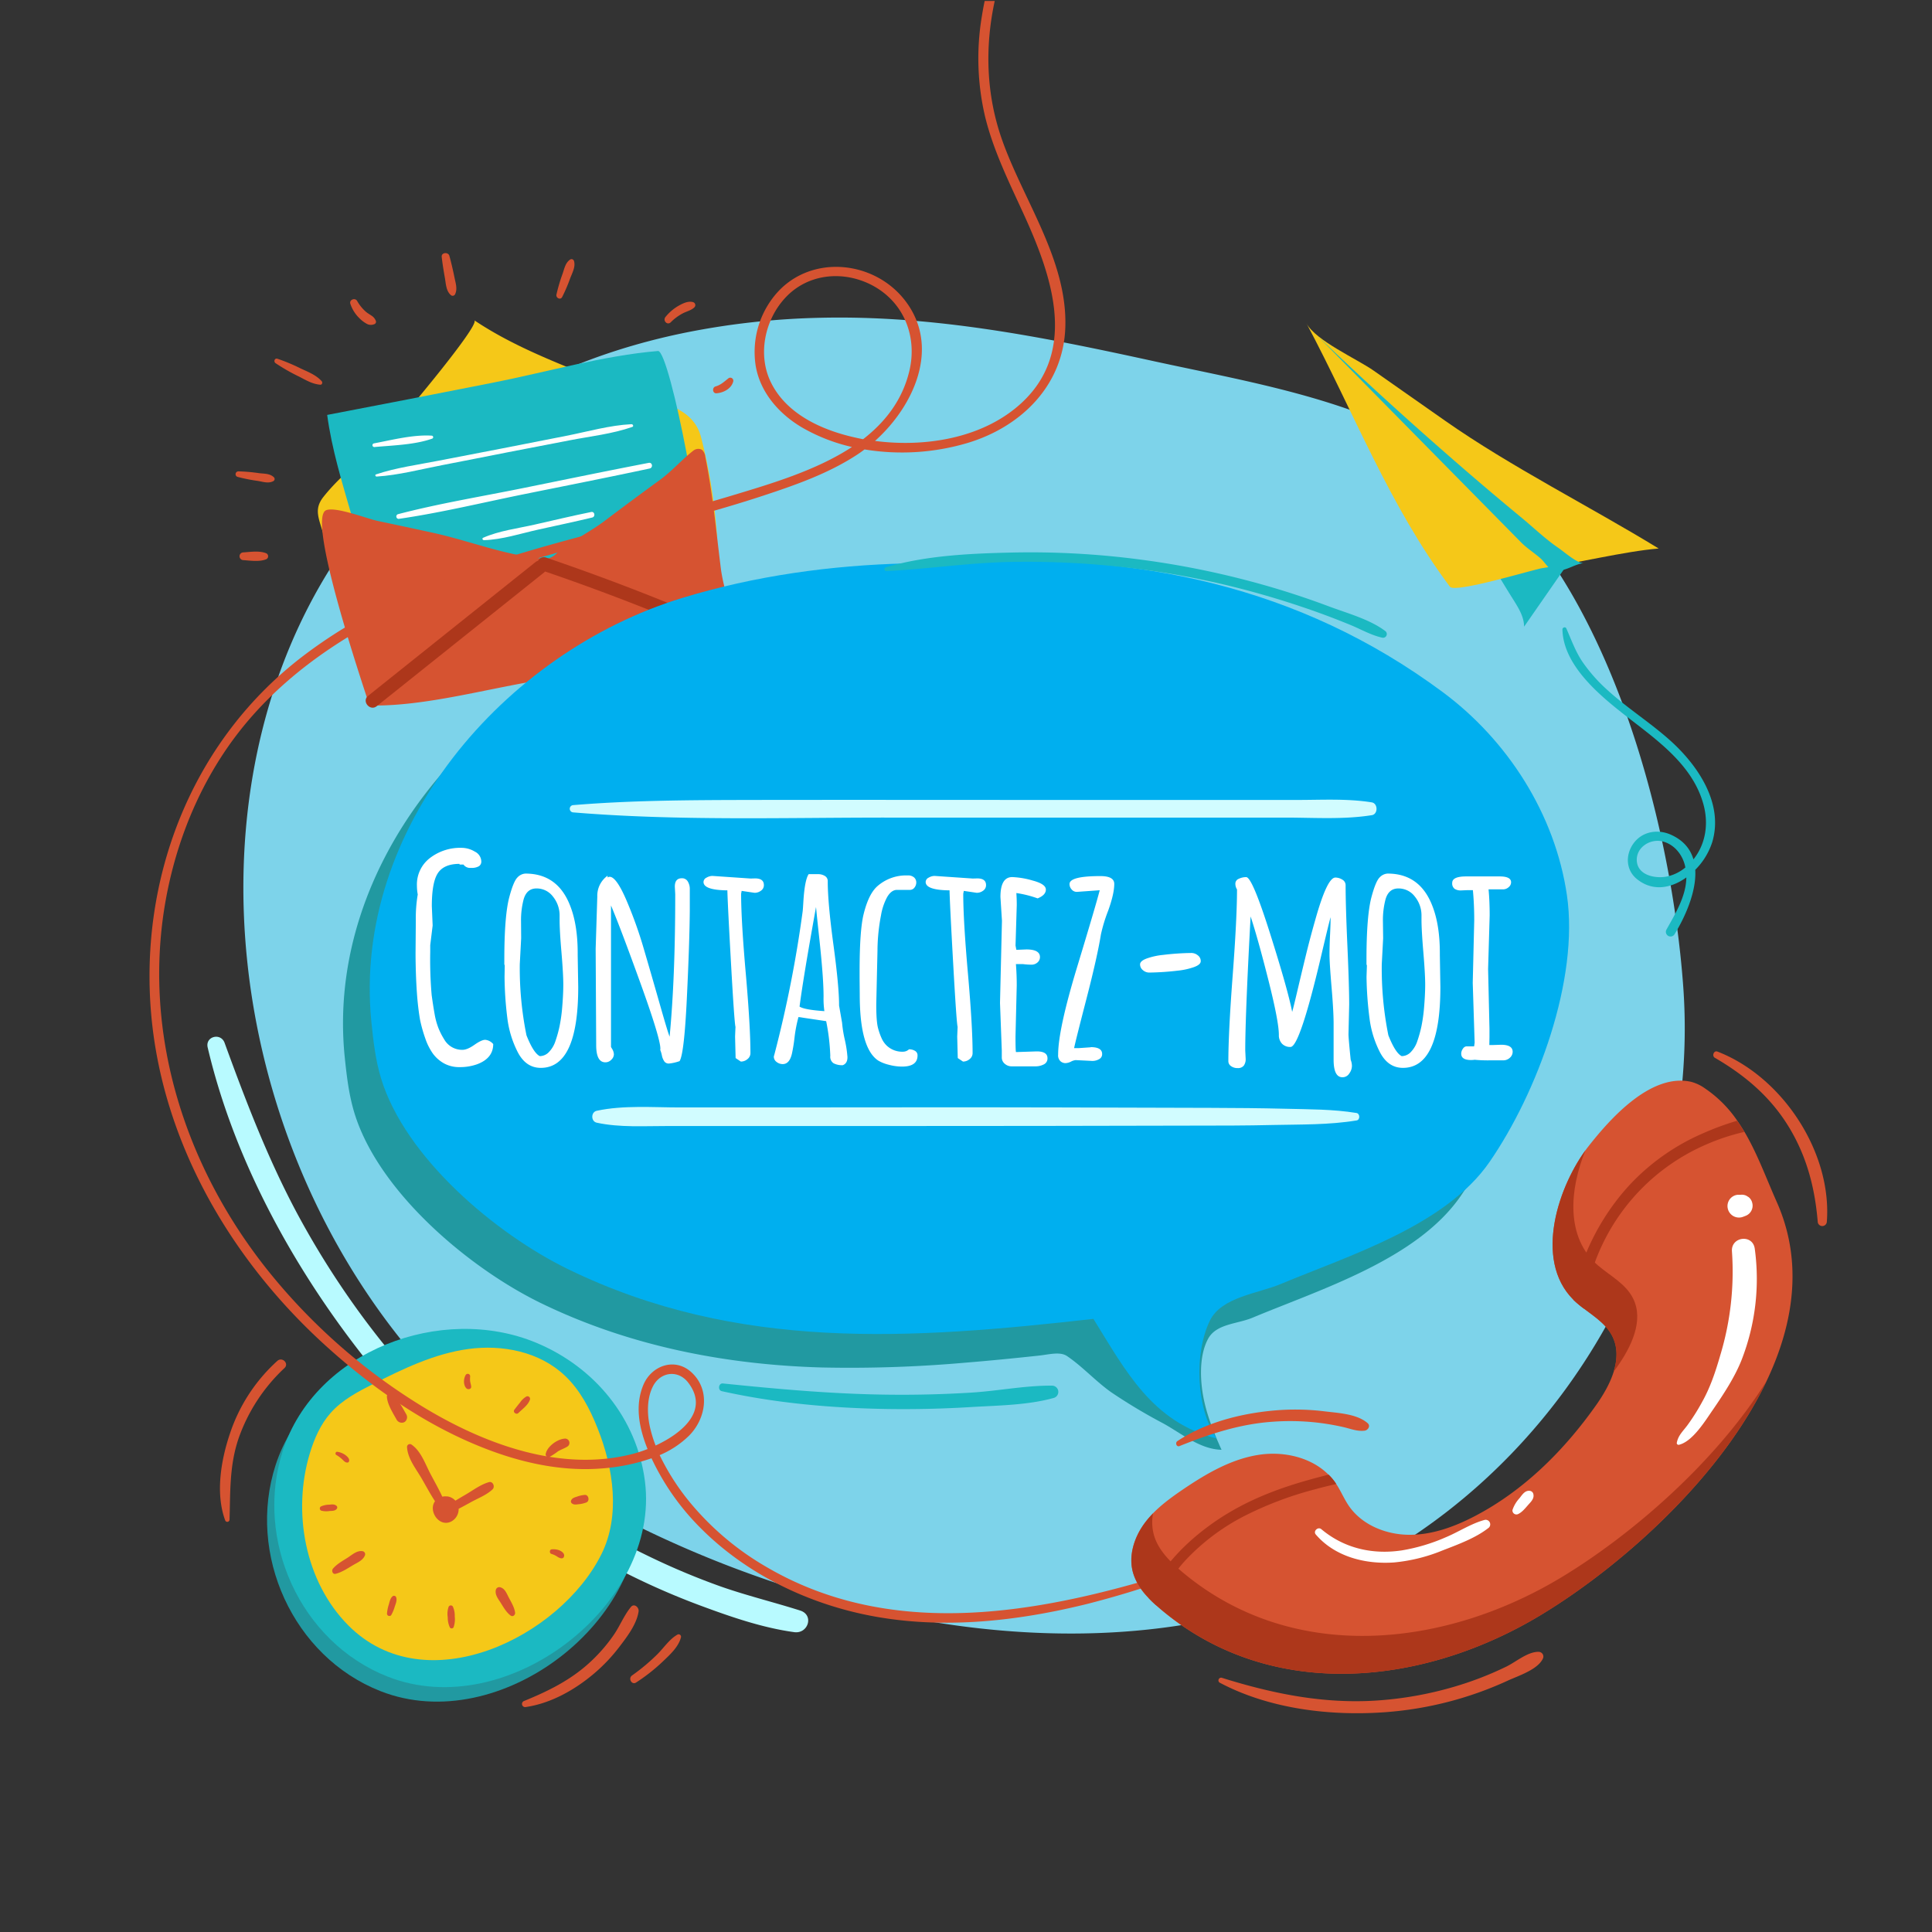 <svg xmlns="http://www.w3.org/2000/svg" id="OBJECTS" viewBox="0 0 800 800"><rect x="0" y="0" width="800" height="800" fill="#333333" stroke="none"/><defs><style>.cls-1{fill:#b8faff;}.cls-2{fill:#7dd3ea;}.cls-3{fill:#f5c818;}.cls-4{fill:#1bb9c2;}.cls-5{fill:#d65331;}.cls-6{fill:#ad371b;}.cls-7{fill:#fff;}.cls-8{fill:#2199a1;}.cls-9{fill:#00afef;}.cls-10{fill:#fbffea;}.cls-11{fill:#d1fcff;}</style></defs><path class="cls-1" d="M331.33,666.89c-11-3.49-22.14-6.18-33-10A296.28,296.28,0,0,1,267.78,644a311.37,311.37,0,0,1-57.34-36c-35.9-28.49-65.19-64.54-87-104.8C111.09,480.27,101.9,456.25,93,431.82c-1.59-4.35-8.09-2.68-7,1.93,10.67,45.44,34.34,89.1,62.8,125.79,28.65,36.94,64.93,68,106.36,89.77a302.74,302.74,0,0,0,35.77,15.86c12.22,4.52,25,8.89,37.94,10.67C334.62,676.63,337.2,668.75,331.33,666.89Z"></path><path class="cls-2" d="M697,408.63c6.86,94.88-43.76,190-127.59,237.06C471,700.94,340.82,674.52,246.56,622.85c-194.08-106.38-207-436.1,38.05-485.27a317.38,317.38,0,0,1,55.24-6c47-1.07,91.74,7.9,137.32,17.85,43.82,9.57,90.1,16.73,127.55,43.28C664.89,235.37,691.93,338.83,697,408.63Z"></path><path class="cls-3" d="M161.46,178.57c-8.53,9.3-19.87,17.44-27.58,27.24-4,5.11-1.85,8.77,0,15.33a203.05,203.05,0,0,0,6.69,20c1.8,4.57,4.55,9.71,9.42,10.37a14.5,14.5,0,0,0,4.1-.22L241.45,238c10.83-1.64,21.68-3.28,32.4-5.57,4.88-1,10.74-1.7,15.23-3.95,2.94-1.47,4.42-3.83,7.94-4.18a224,224,0,0,0-6.74-43.3c-2.6-9.89-11.27-12.87-20.61-15.78-12.77-5.69-26.19-9.55-39.06-15-11.9-5-23.45-10.39-34.21-17.59C199.08,134.43,165.21,174.48,161.46,178.57Z"></path><path class="cls-4" d="M288.34,230.83q-19,5.49-38.48,9.19c-9.71,1.85-19.49,3.36-29.27,4.87l-66.67,10.3c-1.42-28.48-14.66-55.11-18.44-83.38q34.32-6.56,68.58-13.34c22.38-4.4,45.71-11.23,68.4-13.13C277.38,144.94,293.63,229.31,288.34,230.83Z"></path><path class="cls-5" d="M290.12,186a2.44,2.44,0,0,1,.67.37,4.51,4.51,0,0,1,1.25,2.73c3.06,15.2,4.49,30.59,6.41,46,1.32,10.63,6,20.58,6.57,31.45-11.79,4.14-25.3,5.59-37.65,7.82-13.93,2.52-27.91,4.81-41.91,7C202.39,284.9,176,292.64,153,292.12c-3.27-10.07-25.94-77.33-18-80.83,3.8-1.68,17.14,3.53,21.39,4.42q11.4,2.4,22.77,4.88c15.19,3.32,29.47,9.21,45.19,10.68a8.38,8.38,0,0,0,3.08-.12,9,9,0,0,0,3.05-2c6.25-5.28,13.68-8.75,20.07-13.59q11.25-8.52,22.72-16.85c5-3.65,9.14-8.47,13.88-12.15A3.35,3.35,0,0,1,290.12,186Z"></path><path class="cls-6" d="M305.74,262.08q-39.08-17.41-79.6-31.19a2.7,2.7,0,0,0-3.34,1.32,2.84,2.84,0,0,0-1.08.55l-69.27,55.35c-2.81,2.24.74,6.54,3.55,4.3l69.28-55.35a2.78,2.78,0,0,0,.42-.42q39.69,13.58,78,30.65C307,268.75,309,263.54,305.74,262.08Z"></path><path class="cls-7" d="M178.81,180.4c-7.69-.5-16.4,1.77-23.94,3.19a.76.76,0,0,0,.24,1.51c7.66-.7,16.64-.91,23.9-3.49A.64.64,0,0,0,178.81,180.4Z"></path><path class="cls-7" d="M261.48,175.65c-9,.43-18.18,3.08-27,4.82l-27,5.3-25.88,5c-8.61,1.69-17.57,2.87-25.91,5.67-.54.18-.21.92.28.89,9.07-.57,18.14-3,27.05-4.71s18-3.54,26.95-5.29l25.88-5c8.58-1.67,17.7-2.65,26-5.56C262.5,176.53,262.09,175.62,261.48,175.65Z"></path><path class="cls-7" d="M268.64,191.66c-17.35,3.33-34.65,6.92-52,10.44s-34.85,6.37-51.9,10.83a1,1,0,0,0,.31,1.93c17.44-2.52,34.74-6.75,52-10.24S251.74,197.69,269,194C270.51,193.68,270.15,191.37,268.64,191.66Z"></path><path class="cls-7" d="M244.83,212c-7.84,1.59-15.63,3.45-23.42,5.22-7,1.59-14.72,2.54-21.33,5.45-.6.26-.25,1,.32,1,7.47-.21,15.18-2.75,22.45-4.37,7.46-1.65,14.94-3.22,22.35-5C246.63,214,246.31,211.73,244.83,212Z"></path><path class="cls-8" d="M604.86,495.22c-18.14,26.29-58,38.62-86.18,50.4-6.44,2.68-15,2.48-18.41,8.71s-3.37,15-2.38,21.8c1.23,8.42,4.42,16.43,7.92,24.19-8.94-.21-16.32-6.61-24.15-10.93a229.5,229.5,0,0,1-21.48-12.85c-6.48-4.57-11.79-10.56-18.31-15-2.93-2-7.55-.65-11.7-.21-10.07,1.08-20.16,2.09-30.26,2.91a544.88,544.88,0,0,1-59.66,2c-40.2-1.14-80-9-116.33-26.68-29.87-14.56-67.29-46.14-77.21-78.84-2.29-7.56-3.19-15.47-4-23.35-7.91-79.77,54.92-152.7,128.43-175.15,29.94-9.15,61.61-13.54,92.88-14.29,7.77-.19,15.36-.54,22.84-.88,72.47-3.24,139.11,10,198.5,54,27,20,46.58,50.63,51.46,84C641.94,419.79,624.6,466.61,604.86,495.22Z"></path><path class="cls-9" d="M616.78,481.15c-18.18,26.34-58.08,38.7-86.35,50.49-9.48,4-24.65,5.38-29.43,15.19-6.58,13.49-5.77,36.12,2.76,48.83-26.69-6.81-37.64-28-51-49.54-75,8.44-147.22,13.69-217.64-20.63-29.92-14.59-67.41-46.22-77.35-79-2.3-7.58-3.2-15.51-4-23.4-7.92-79.92,55-153,128.68-175.48,30-9.17,61.73-13.57,93.05-14.32,7.78-.19,15.39-.55,22.88-.88,72.61-3.25,139.38,10,198.88,54.07,27.05,20,46.68,50.72,51.57,84.2C653.93,405.58,636.56,452.48,616.78,481.15Z"></path><path class="cls-7" d="M179.15,383.23l-1,8.13v2.78a169.37,169.37,0,0,0,.59,17.9q.6,4.38,1.22,7.84a30.36,30.36,0,0,0,1.62,5.91,29.73,29.73,0,0,0,2.36,4.6,8.51,8.51,0,0,0,7.56,4.32q2,0,4.94-2.07t4.49-2.08a5,5,0,0,1,3.3,1.76q0,5.87-6.65,8.36a21.05,21.05,0,0,1-7.16,1.19,13.06,13.06,0,0,1-6.59-1.56,14.49,14.49,0,0,1-4.55-4,24.4,24.4,0,0,1-3.18-6.33,59.69,59.69,0,0,1-2.16-7.67c-.45-2.58-.83-5.53-1.13-8.87q-.69-8.4-.74-18.41l.11-13.92a58.19,58.19,0,0,1,.8-10.73,20.14,20.14,0,0,1-.34-3.64A13.78,13.78,0,0,1,178,355.31a20.56,20.56,0,0,1,13.18-4.24,10.71,10.71,0,0,1,5.45,1.57,4.66,4.66,0,0,1,2.67,4.12,2.24,2.24,0,0,1-1,1.93,5.94,5.94,0,0,1-3.27.68,3.35,3.35,0,0,1-3.15-1.42V358h-1.59v-.29q-6.76,0-9.21,4.21c-1.51,2.57-2.27,7-2.27,13.29Z"></path><path class="cls-7" d="M208.92,404.43,209,400c0-.37-.06-.56-.17-.56v-2.11q0-18.29,2.1-26,1.75-6.53,3.41-8.07a4.82,4.82,0,0,1,3.24-1.53q13.51,0,18.63,13.64,3,7.83,3,19.31v.86l.22,13.18q0,33.46-15.51,33.46-6.42,0-9.83-7.1a42,42,0,0,1-4-13.41A146.33,146.33,0,0,1,208.92,404.43Zm6.88-15.91-.57,10.74A139.85,139.85,0,0,0,218,428.69q2.89,7.32,5.51,8.63a5.23,5.23,0,0,0,3.8-1.7,11.78,11.78,0,0,0,2.7-4.57,51,51,0,0,0,1.68-6.06,65.7,65.7,0,0,0,1-6.7q.56-6.19.56-10.57t-.76-13.41q-.78-9-.77-13.46V378.8a12.39,12.39,0,0,0-2.78-7.58,8.39,8.39,0,0,0-6.82-3.33c-2.65,0-4.42,1.5-5.29,4.49a34,34,0,0,0-1.08,9.26Z"></path><path class="cls-7" d="M246.65,392.89l.68-21.7a10.15,10.15,0,0,1,4.26-8.58v.74a1.63,1.63,0,0,1,.85-.29q2.73,0,6.82,9.41a175.51,175.51,0,0,1,7.39,20.65q3.3,11.25,6.56,22.7t4.06,13.44q2.34-24.37,2.33-59l-.17-3.12q0-3.47,2.9-3.47A2.7,2.7,0,0,1,284.8,365a6,6,0,0,1,.83,3.18V377q-.12,13.69-1.23,36.57t-3,25.82a18.7,18.7,0,0,1-4.4,1,2.26,2.26,0,0,1-1.88-.83,6.64,6.64,0,0,1-1.05-2.53,12,12,0,0,0-.68-2.27l.06-.51q0-4.32-8.36-27.44T253,374.94v58.58c.08.15.23.42.46.79a4.68,4.68,0,0,1,.74,2.33,3.16,3.16,0,0,1-1.06,2.16,3.33,3.33,0,0,1-2.47,1.08c-2.54,0-3.8-2.37-3.8-7.1Z"></path><path class="cls-7" d="M304.6,438.12l-.22-8.92s.05-1.36.17-4q-.46-1.47-1.85-26.25t-1.51-30.28h-.45q-9.44-.18-9.43-3.47a2.06,2.06,0,0,1,1.25-1.79,5,5,0,0,1,2.44-.71l15.8,1.08,1.87-.05c2.42,0,3.64.92,3.64,2.78a2.73,2.73,0,0,1-1.2,2.3,4.35,4.35,0,0,1-2.67.88l-5.34-.79-.22,1.19q0,11,1.93,33t1.93,33.07a3.1,3.1,0,0,1-1.25,2.41,4.14,4.14,0,0,1-2.73,1Z"></path><path class="cls-7" d="M347.44,416.36l1.25,7.16a49.8,49.8,0,0,0,1.11,6.93,47.65,47.65,0,0,1,1.11,7.22v.11c0,1.7-.64,2.8-1.93,3.29a7.61,7.61,0,0,1-3.81-.79,3.24,3.24,0,0,1-1.36-3.07,87.48,87.48,0,0,0-1.71-14.37l-11.47-1.71A58.08,58.08,0,0,0,329,429.6a65.62,65.62,0,0,1-1.08,6.7q-1,4.32-3.81,4.32a4.1,4.1,0,0,1-2.53-.88,2.73,2.73,0,0,1-1.16-2.25l.28-1a495.57,495.57,0,0,0,11.65-59c.08-.54.19-2.09.34-4.66.38-5.69,1.1-9.3,2.16-10.86h3.92a5.18,5.18,0,0,1,2.78.74,2.43,2.43,0,0,1,1.2,2.22q0,8.87,2.36,26.3T347.44,416.36Zm-6.08,2.33a35.8,35.8,0,0,1-.34-5.94q0-4.23-.48-10.51t-1.39-14.6q-.91-8.33-1.25-12.08-5.28,29.26-6.82,41.25Q333.08,418.13,341.36,418.69Z"></path><path class="cls-7" d="M356,411.87l-.06-6.82v-2.78q0-17.16,1.7-23.87,2.06-8.29,5.69-11.47a18,18,0,0,1,12.5-4.43,3.75,3.75,0,0,1,2.7.85,2.77,2.77,0,0,1,.88,2,3.44,3.44,0,0,1-.71,2.13,2.35,2.35,0,0,1-1.79,1h-5.46q-2.39,0-4.15,3.07a24.28,24.28,0,0,0-2.5,7.5A78.83,78.83,0,0,0,363.35,393v.56L362.84,416q0,7.1.77,9.83a26.25,26.25,0,0,0,1.59,4.4,9.54,9.54,0,0,0,2,2.76,9.33,9.33,0,0,0,6.7,2.5,3.61,3.61,0,0,0,2.5-1,4.78,4.78,0,0,1,2.45.63,2.08,2.08,0,0,1,1.08,1.93q0,4.6-6.42,4.6a21.32,21.32,0,0,1-5.49-.76,16.07,16.07,0,0,1-4.29-1.68Q356,434.21,356,411.87Z"></path><path class="cls-7" d="M396.59,438.12l-.23-8.92s.06-1.36.17-4q-.45-1.47-1.84-26.25t-1.51-30.28h-.45q-9.44-.18-9.43-3.47a2.06,2.06,0,0,1,1.25-1.79,4.93,4.93,0,0,1,2.44-.71l15.79,1.08,1.88-.05c2.42,0,3.64.92,3.64,2.78a2.73,2.73,0,0,1-1.2,2.3,4.35,4.35,0,0,1-2.67.88l-5.34-.79-.23,1.19q0,11,1.94,33t1.93,33.07a3.1,3.1,0,0,1-1.25,2.41,4.18,4.18,0,0,1-2.73,1Z"></path><path class="cls-7" d="M414.89,381.25l-.63-9.83q0-8.25,4.89-8.24a34.9,34.9,0,0,1,8.52,1.45q5.4,1.44,5.4,3.72T429.66,372a45.21,45.21,0,0,0-8.81-2.21c.12,1.67.17,3.33.17,5l-.51,16.7c0,.08.12.68.34,1.82l4.15-.17q5.63,0,5.63,3.18a2.9,2.9,0,0,1-1,2.19,3.69,3.69,0,0,1-2.58.94,27.68,27.68,0,0,1-3.38-.23h-3q.35,4.43.34,8.81l-.51,21.08q0,6.53.23,6.53l8.58-.28c2.95,0,4.43.94,4.43,2.84a2.67,2.67,0,0,1-1.53,2.55,7.46,7.46,0,0,1-3.47.8h-9.83a4.21,4.21,0,0,1-2.78-1,3.36,3.36,0,0,1-1.31-2.53v-3.07l-.74-19.66Z"></path><path class="cls-7" d="M452.33,439.31l-6.88-.34a5.16,5.16,0,0,0-2,.63,5.56,5.56,0,0,1-2.3.62,3.11,3.11,0,0,1-2-.76,3.27,3.27,0,0,1-1-2.7q0-10.41,7.84-36.25t9.38-31.88l-9.49.68a2.76,2.76,0,0,1-2.13-1,3.28,3.28,0,0,1-.88-2.25q0-3.29,12.78-3.29,5.74,0,5.74,3.24,0,4.1-2.53,11.11a65.13,65.13,0,0,0-3,9.85q-1.49,9.27-6.08,27T444.77,434h2l4.89-.34v-.06q4.71,0,4.71,2.84a2.28,2.28,0,0,1-1.25,2.13A5.45,5.45,0,0,1,452.33,439.31Z"></path><path class="cls-7" d="M496,395.59a2.91,2.91,0,0,1,1.2,2.39c0,1-.93,1.79-2.79,2.47a29.06,29.06,0,0,1-6.76,1.48,113,113,0,0,1-11.76.79,4,4,0,0,1-2.64-1,3,3,0,0,1-1.17-2.39c0-.95.92-1.76,2.76-2.44a28.35,28.35,0,0,1,6.73-1.48,107.2,107.2,0,0,1,11.76-.8A4.22,4.22,0,0,1,496,395.59Z"></path><path class="cls-7" d="M552.22,438.8l0-14.88q0-5.18-.85-15.18t-.85-13.46c0-2.31.07-5.07.23-8.27s.22-5.59.22-7.19q-.51,1.55-3.92,16.08-8.86,37.62-12.67,37.62a4.63,4.63,0,0,1-3.55-1.37,5.11,5.11,0,0,1-1.28-3.63q0-5.52-4.34-22.7t-7.36-26.34q-2.22,41-2.22,55.46l.17,3.46a4.5,4.5,0,0,1-.79,2.87,3,3,0,0,1-2.5,1,4.47,4.47,0,0,1-2.79-.83,2.41,2.41,0,0,1-1.08-2q0-11.87,1.79-35.56t1.79-35.57a4.48,4.48,0,0,1-.68-2.42,2.15,2.15,0,0,1,1.42-2,6.94,6.94,0,0,1,3.07-.69q2.5,0,9.89,23.38T535.06,419q.51-1.7,2.13-8.61T540.63,396q1.82-7.5,4-15.12,4.89-17.49,8.3-17.5a5.39,5.39,0,0,1,2.9.86,2.63,2.63,0,0,1,1.36,2.33q0,8.4.74,25.11t.74,24.26l-.29,12.27v.06q0,1.31.68,8.3l.23,2.27a6.9,6.9,0,0,1,.51,2.64,5.37,5.37,0,0,1-1.08,3,3.29,3.29,0,0,1-2.84,1.59Q552.22,446.07,552.22,438.8Z"></path><path class="cls-7" d="M565.85,404.43,566,400c0-.37-.06-.56-.17-.56v-2.11q0-18.29,2.1-26,1.76-6.53,3.41-8.07a4.82,4.82,0,0,1,3.24-1.53q13.51,0,18.63,13.64,3,7.83,3,19.31v.86l.22,13.18q0,33.46-15.51,33.46-6.42,0-9.83-7.1a42,42,0,0,1-4-13.41A146.33,146.33,0,0,1,565.85,404.43Zm6.88-15.91-.57,10.74a139.85,139.85,0,0,0,2.73,29.43q2.9,7.32,5.51,8.63a5.23,5.23,0,0,0,3.8-1.7,11.78,11.78,0,0,0,2.7-4.57,51,51,0,0,0,1.68-6.06,65.7,65.7,0,0,0,1-6.7q.56-6.19.56-10.57t-.76-13.41q-.76-9-.77-13.46V378.8a12.32,12.32,0,0,0-2.78-7.58,8.39,8.39,0,0,0-6.82-3.33c-2.65,0-4.42,1.5-5.29,4.49a34,34,0,0,0-1.08,9.26Z"></path><path class="cls-7" d="M616.19,401.3l.57,24.72v3.46l-.06,3.24h1.54l3.35-.11c3.18,0,4.77,1,4.77,2.9A3.29,3.29,0,0,1,625.2,438a3.89,3.89,0,0,1-2.7,1.06h-5.11a59.72,59.72,0,0,1-6.77-.23,11,11,0,0,1-1.42.11q-4.14,0-4.14-2.61a3.47,3.47,0,0,1,.68-2.05,2.05,2.05,0,0,1,1.36-1h3.3l.22-1.53L609.83,407l.62-25.91q0-6.64-.56-12.5h-2.22l-2.67.12a4.66,4.66,0,0,1-2.67-.66,2.78,2.78,0,0,1-1-2.47c0-1.78,1.92-2.67,5.74-2.67H621q4.71,0,4.71,2.44a2.64,2.64,0,0,1-1,2,3.39,3.39,0,0,1-2.33.91h-6q.46,4.77.46,10.8Z"></path><path class="cls-10" d="M186.16,587.51l-.85-1.67"></path><path class="cls-8" d="M264.06,619.4c6.5,51-57,100.31-106.47,80.88-36.35-14.27-55.38-56.8-43.47-93.62,13.4-41.38,65.74-61,105-44.62C243.1,572.05,260.72,593.18,264.06,619.4Z"></path><path class="cls-4" d="M267.06,613.4c6.5,51-57,100.31-106.47,80.88-36.35-14.27-55.38-56.8-43.47-93.62,13.4-41.38,65.74-61,105-44.62C246.1,566.05,263.72,587.18,267.06,613.4Z"></path><path class="cls-3" d="M249.06,643.51C232,677.93,176.31,705.36,144.19,673c-18-18.14-23.17-47.05-15.92-71.13,1.85-6.15,4.48-12.15,8.69-16.86,4.75-5.34,11.2-8.72,17.54-11.93,12.54-6.36,25.45-12.58,39.44-14.49s29.44,1.05,40,11.07c6.21,5.88,10.32,13.71,13.48,21.69C254.12,608.12,256.89,627.73,249.06,643.51Z"></path><path class="cls-5" d="M162,577.26a1.15,1.15,0,0,0-1.8.91c.1,3.23,2.47,6.85,4,9.63a2.46,2.46,0,0,0,2.54,1.29,1.88,1.88,0,0,0,1.46-1,2.35,2.35,0,0,0,.09-2.35C166.7,583,164.69,578.93,162,577.26Z"></path><path class="cls-5" d="M210.79,661.72c-.91-1.68-1.63-3.91-3.58-4.44a1.46,1.46,0,0,0-1.86.94c-.56,2.11,1,3.9,2.09,5.65s2.28,3.83,4,5.09c.94.7,2-.27,1.84-1.26C213,665.62,211.77,663.55,210.79,661.72Z"></path><path class="cls-5" d="M150,642.29c-2.34-.28-4.23,1.56-6.11,2.75-2.09,1.33-4.39,2.59-6,4.48-.72.82-.18,2.48,1.09,2.16,2.58-.65,4.84-2.18,7.1-3.53,1.94-1.16,4.23-2,5.07-4.21A1.3,1.3,0,0,0,150,642.29Z"></path><path class="cls-5" d="M233.62,595.73c-2.91.26-7,3.2-7.63,6.21a1.14,1.14,0,0,0,1.53,1.35A27,27,0,0,0,231,601c1.22-.77,2.6-1.18,3.82-1.93A1.79,1.79,0,0,0,233.62,595.73Z"></path><path class="cls-5" d="M202.47,613.72c-3.5,1-6.52,3.33-9.64,5.15-1.43.83-2.86,1.67-4.26,2.53a5.41,5.41,0,0,0-3.39-1.78H185l-.26,0a5.76,5.76,0,0,0-1.6.11c-1.47-3.19-3.22-6.26-4.86-9.36-2.22-4.21-3.92-9.46-7.88-12.2a1.19,1.19,0,0,0-1.86.94c.23,4.84,3.67,9,6.07,13.12,1.81,3.13,3.53,6.37,5.52,9.4-2.91,3.91,1.62,10.94,6.71,8.4a5.76,5.76,0,0,0,3.07-5.27c1.79-.92,3.55-1.9,5.32-2.87,2.95-1.6,6.26-2.86,8.72-5.18C205.1,615.62,204.1,613.26,202.47,613.72Z"></path><path class="cls-5" d="M139.42,623.61c-.85-.84-2-.68-3.06-.56a8.76,8.76,0,0,0-3.52.76,1,1,0,0,0,.15,1.71,8.56,8.56,0,0,0,3.53.15c1.09-.06,2.34,0,3-1A.88.88,0,0,0,139.42,623.61Z"></path><path class="cls-5" d="M142.85,602.38a7.71,7.71,0,0,0-3.2-1.23c-.69-.11-1,1-.4,1.31a13.29,13.29,0,0,1,2.43,1.8c.67.62,1.32,1.48,2.3,1.34a.69.69,0,0,0,.54-.49C144.9,604,143.7,603,142.85,602.38Z"></path><path class="cls-5" d="M162.56,661c-.95.73-1.25,2.28-1.56,3.4a16.22,16.22,0,0,0-.76,3.85,1,1,0,0,0,1.71.6,16.24,16.24,0,0,0,1.51-3.59c.37-1.1,1-2.54.62-3.72A.94.94,0,0,0,162.56,661Z"></path><path class="cls-5" d="M185.77,665.33a8.9,8.9,0,0,0-.37,4.36,9.93,9.93,0,0,0,.83,4.1.88.88,0,0,0,1.63-.1,10,10,0,0,0,.44-4.33,9,9,0,0,0-.79-4.13A1,1,0,0,0,185.77,665.33Z"></path><path class="cls-5" d="M231.52,641.92a6.94,6.94,0,0,0-3.09-.37c-.94.08-1,1.68-.08,1.9a8.6,8.6,0,0,1,2.57,1.24c.8.5,2.25,1.1,2.63-.18S232.47,642.29,231.52,641.92Z"></path><path class="cls-5" d="M242.22,619a12.5,12.5,0,0,0-3.4.76c-.94.29-2,.59-2.36,1.63a1,1,0,0,0,.21,1c.79.78,1.8.62,2.81.49a11.93,11.93,0,0,0,3.4-.78C244.23,621.47,243.79,619,242.22,619Z"></path><path class="cls-5" d="M192.85,569.32c-.92,1.51-1.09,4.15.26,5.55.63.65,2.08.4,2-.7-.06-.74-.31-1.43-.43-2.16a9.46,9.46,0,0,1,0-2.06A1,1,0,0,0,192.85,569.32Z"></path><path class="cls-5" d="M218,578.25a7.68,7.68,0,0,0-2.58,2.4c-.82,1-1.61,2-2.41,3.05s.78,2.24,1.62,1.41c1.6-1.57,4.11-3.34,4.82-5.58A1.07,1.07,0,0,0,218,578.25Z"></path><path class="cls-5" d="M497.64,647.2c-58,19.07-124.3,34.52-180.4,1.57A117.09,117.09,0,0,1,287.3,624a97.11,97.11,0,0,1-14.15-21.46,38.82,38.82,0,0,0,12.22-8.11c7-7.08,8.9-18.82,1-26.14-6.82-6.32-16.53-2.92-19.93,5.09-3.7,8.71-1.7,18.19,1.7,26.64a56.41,56.41,0,0,1-5.78,1.92c-29.89,7.86-61.49-3.82-86.93-19.22a247.53,247.53,0,0,1-62.71-54.42c-35.71-43.5-54.24-100.07-44-156.12,5-27.3,16.55-53.61,34.8-74.67C122.71,275.36,148,259.6,174.7,248c29.74-12.9,61.31-20.66,92.58-28.82,16.29-4.25,32.56-8.61,48.55-13.87,13.54-4.46,27.37-9.29,39.35-17.21.94-.63,1.88-1.3,2.81-2a95.49,95.49,0,0,0,43-2.78c21.95-6.73,39.24-23.74,40.13-47.61,1-27.75-17.21-52.48-26.13-77.65-6.7-18.88-7.22-38.63-3.1-57.65h-4.16q-.64,3-1.14,6.17a105.53,105.53,0,0,0,1.32,41.74c3.42,14,9.87,27,15.82,40,11.38,24.85,22.94,56.43-.54,78.35-15.68,14.65-39.65,18.68-60.87,15.91,16.19-14.49,27.25-38.85,12.5-58.07-13.25-17.25-40.32-19.35-54.23-1.91a37.06,37.06,0,0,0-7.68,28.84c1.9,11.31,10,20.3,19.72,25.87a74.26,74.26,0,0,0,20.15,7.78c-14.95,9.82-34,15.36-49.81,20.14-60.2,18.2-126,27.26-177.36,66.33C81.17,305.37,59,359.43,62.22,414.74c3.21,55.13,32.05,105.64,72.43,142.3,20.9,19,45.18,35.67,72,44.87,13.62,4.67,28.18,7.31,42.6,6.14a80.43,80.43,0,0,0,20.53-4.21A101.7,101.7,0,0,0,290.37,633c18,18,42,30,66.77,35.35,30.79,6.69,62.94,3.27,93.23-4.24A390.84,390.84,0,0,0,498,648.64C498.92,648.3,498.57,646.89,497.64,647.2ZM352.37,180.77c-13-3.15-26.8-9.68-33.06-22.25-5.78-11.59-2.65-26.29,6.14-35.51,9.39-9.85,23.93-11.06,35.71-4.87,13.23,7,18.83,21.42,15.32,35.73-2.93,11.95-10,20.94-19.09,28Q354.84,181.37,352.37,180.77ZM269,590.31c-1.08-5.25-1.11-11.57,1.45-16.41,3.13-5.93,10.42-6.79,14.56-1.34,8.79,11.54-2.6,20.93-13.53,26A52.7,52.7,0,0,1,269,590.31Z"></path><path class="cls-5" d="M637.36,669.13c-22.68,13.57-48.46,22.24-74.12,23.71-29.22,1.68-58.3-6-82.5-26.37-.65-.55-1.29-1.1-1.93-1.67-1.15-1-2.28-2.11-3.34-3.23a25.14,25.14,0,0,1-6.31-10.31c-2-6.91.38-14.47,4.59-20.28s10.1-10.15,16-14.18c9.73-6.59,20.2-12.74,31.83-14.44,10.15-1.48,21.4,1.12,28.51,8.26A23.38,23.38,0,0,1,553,614a4.66,4.66,0,0,1,.3.47c1.92,2.92,3.26,6.21,5.24,9.1,5.4,7.85,15.24,11.85,24.77,11.95s18.79-3.26,27.24-7.65c20.34-10.57,37.07-27.22,50.3-45.94,6-8.46,11.46-19.49,6.76-28.73-2.48-4.89-7.23-8-11.66-11.33-1-.73-1.91-1.47-2.82-2.25-.54-.46-1.05-.93-1.54-1.42-16.82-16.68-6.06-48,6.26-63.66,8.93-11.37,25.82-30.36,42.45-26.57a17.7,17.7,0,0,1,5.79,2.78,50.17,50.17,0,0,1,13.26,13.29c1.06,1.5,2,3.05,3,4.63,5.37,9.1,9.08,19.41,13.39,29.09C765.15,563.94,688.18,638.73,637.36,669.13Z"></path><path class="cls-6" d="M646,653.46c-22.68,13.57-48.45,22.24-74.12,23.71-29.22,1.67-58.29-6-82.49-26.38-4.95-4.17-9.83-9-11.59-15.21a20,20,0,0,1-.34-8.93,37.93,37.93,0,0,0-3.68,4.33c-4.2,5.81-6.53,13.37-4.59,20.27,1.76,6.23,6.64,11,11.59,15.21,24.19,20.4,53.27,28.06,82.49,26.38,25.66-1.47,51.44-10.14,74.12-23.71C669.45,649.94,712,613,731.52,571.8,709.81,606.57,673.94,636.73,646,653.46Z"></path><path class="cls-6" d="M653.08,539.66c5.07,4.35,11.46,7.63,14.48,13.58,2.38,4.68,2.14,9.81.56,14.84.43-.59.87-1.18,1.29-1.78,6-8.46,11.46-19.49,6.77-28.73-3-6-9.42-9.24-14.49-13.58-13.48-11.56-11.82-31.39-5.18-47.7C644.41,492.94,634.75,524,653.08,539.66Z"></path><path class="cls-6" d="M722.28,468.71a87.16,87.16,0,0,0-15.81,5.22,84.85,84.85,0,0,0-45.11,46.3c-2.93,7.18-4.32,14.35-5.46,21.68-1-.73-1.91-1.47-2.82-2.25-.54-.46-1.05-.93-1.54-1.42,2.3-18.55,13.05-37.46,25.34-49.75a90.87,90.87,0,0,1,27.82-19,115.19,115.19,0,0,1,14.6-5.41C720.36,465.58,721.34,467.13,722.28,468.71Z"></path><path class="cls-6" d="M553.25,614.51c-3,.69-6,1.42-8.91,2.23A145.21,145.21,0,0,0,514.77,628a89.26,89.26,0,0,0-24,18.2c-5.27,5.75-8.71,12-11.94,18.61-1.15-1-2.28-2.11-3.34-3.23,6-15.15,21-28,34-35.58,10-5.88,21-10,32.2-13.13,2.81-.8,5.64-1.54,8.48-2.24A23.38,23.38,0,0,1,553,614,4.66,4.66,0,0,1,553.25,614.51Z"></path><path class="cls-7" d="M726.6,517c-.88-6.08-9.86-4.95-9.44,1.14a119.59,119.59,0,0,1-4.82,43c-2,6.89-4.14,13.4-7.69,19.67a84.19,84.19,0,0,1-6,9.45c-1.82,2.43-3.76,4.13-4.32,7.15-.12.63.51,1,1,.82,5.67-1.46,10.83-10,14-14.56,4.34-6.34,8.89-13.23,11.76-20.38A92.38,92.38,0,0,0,726.6,517Z"></path><path class="cls-7" d="M725.57,498.11a4.26,4.26,0,0,0-1.51-2.41l-1-.61a4.49,4.49,0,0,0-2.37-.35h-1.21a4.68,4.68,0,0,0-4,5.87,4.75,4.75,0,0,0,6.32,3.23l1.09-.42A4.5,4.5,0,0,0,725.57,498.11Z"></path><path class="cls-7" d="M614.66,629.39c-5.58,1.52-10.77,5-16.11,7.21A76.32,76.32,0,0,1,580.36,642c-12.11,1.79-23.8-.88-33.23-8.8-1.36-1.15-3.49.8-2.29,2.2,7.94,9.25,20.54,12.39,32.35,11.58a69.85,69.85,0,0,0,20.19-5c6.33-2.45,13.76-5.15,19.1-9.4A1.89,1.89,0,0,0,614.66,629.39Z"></path><path class="cls-7" d="M634.85,618.39a1.69,1.69,0,0,0-1.35-1.06c-2.07-.27-3.18,1.62-4.32,3.06a13.35,13.35,0,0,0-2.9,4.89A1.65,1.65,0,0,0,628.5,627c1.71-.76,3-2.4,4.23-3.79S635.52,620.42,634.85,618.39Z"></path><path class="cls-4" d="M648.09,235l-17,24.5c0-4.1-2.33-7.8-4.51-11.28A444,444,0,0,1,595.22,189c9.81,6.8,17.78,15.86,26.33,24.19a232.28,232.28,0,0,0,26.25,22.05l-2.95-1.33"></path><path class="cls-3" d="M541,133.92C560.74,171,575.22,209.35,600.42,243c2.3,2.66,34.85-7.26,38.13-7.74,14-2,34.4-7,48.27-8.13-28.14-17.23-61.35-33.92-88.36-52.86l-29.68-20.81C562.08,148.74,544.72,141,541,133.92Z"></path><path class="cls-4" d="M545.81,139.34l84,85.2c2.51,2.55,5.47,4.36,8.12,6.69,1.59,1.4,3.18,4.25,5.11,5a4.88,4.88,0,0,0,2.52.09c4-.56,6.22-2.5,10.2-3.21-2.4.43-8.17-4.68-10.47-6.24-5.15-3.5-9.85-8-14.64-12Q616,202.79,601.76,190.37,573.19,165.52,545.81,139.34Z"></path><path class="cls-11" d="M568,332.24c-10.09-1.62-20.56-1-30.74-1h-33l-65,0c-43,0-86-.07-129,0-24.4.06-48.67.13-73,2.15a1.51,1.51,0,0,0,0,3c43.15,3.57,86.72,2.15,130,2.16l129,0h36c11.8,0,24,.87,35.74-1C570.65,337.2,570.65,332.67,568,332.24Z"></path><path class="cls-11" d="M561.68,460.86c-9.74-1.59-19.54-1.5-29.39-1.75-10.31-.26-20.63-.34-30.95-.37l-61.89-.17c-41.27-.12-82.54,0-123.8,0H281.7c-11.34,0-23.48-1-34.62,1.38-2.44.53-2.44,4.4,0,4.93,9.6,2.08,19.86,1.35,29.63,1.38,10.32,0,20.64,0,31,0l61.9,0q61.9,0,123.8-.16c11.31,0,22.63,0,33.94-.27,11.47-.25,23,0,34.38-1.88C563.22,463.74,563.22,461.12,561.68,460.86Z"></path><path class="cls-5" d="M711.17,435.44c-1.51-.58-2.43,1.79-1.08,2.57,12.34,7.16,22.84,16,30.42,28.3s11,25.47,12.17,39.62a1.89,1.89,0,0,0,3.77,0C758.65,477.11,738,445.8,711.17,435.44Z"></path><path class="cls-5" d="M566.32,589.31c-4.4-3.86-12.11-4.2-17.74-4.89a100,100,0,0,0-21.88-.28c-13.59,1.32-27.66,5-39.17,12.59-1,.66-.38,2.56.87,2.06,12.46-5,24.82-9.09,38.3-10.06a99.76,99.76,0,0,1,18.53.32,101.13,101.13,0,0,1,11,1.87c3,.68,5.79,1.88,8.84,1.49C566.43,592.23,567.63,590.46,566.32,589.31Z"></path><path class="cls-5" d="M637.22,684c-4.5-.19-9.46,4.14-13.43,6.08a137.79,137.79,0,0,1-16.47,6.74,148.27,148.27,0,0,1-34,7.08C550,706,528,701.65,505.81,694.7a1.13,1.13,0,0,0-.86,2c20.67,11,46.13,14,69.21,12.24a146.92,146.92,0,0,0,50.27-13.07c4.37-2,12.3-4.51,14.44-9.07A1.94,1.94,0,0,0,637.22,684Z"></path><path class="cls-5" d="M114.86,563.5a70.48,70.48,0,0,0-19.7,30.28c-3.66,10.83-6,24.68-1.93,35.72a.93.93,0,0,0,1.82-.24c.35-11.64-.08-22.45,3.76-33.7a72.67,72.67,0,0,1,19-29.09C119.79,564.58,116.87,561.73,114.86,563.5Z"></path><path class="cls-5" d="M261.26,665.4c-2.88,3.48-4.57,7.9-7.15,11.63a67.32,67.32,0,0,1-10.21,11.64c-7.91,7.17-17,11.62-26.79,15.63a1.31,1.31,0,0,0,.7,2.53c10.44-1.55,20.3-7.17,28.26-13.92a70.38,70.38,0,0,0,10.47-11.08c3.14-4.12,7.13-9.34,7.89-14.58C264.67,665.62,262.62,663.76,261.26,665.4Z"></path><path class="cls-5" d="M280.59,676.82c-3.4,1.88-5.72,5.54-8.45,8.23a81.71,81.71,0,0,1-10.41,8.71c-1.76,1.23-.13,4.12,1.7,2.91a75.11,75.11,0,0,0,10.9-8.56c2.91-2.79,6.7-6.14,7.66-10.22A1,1,0,0,0,280.59,676.82Z"></path><path class="cls-5" d="M188.23,115.08c-.63-3.07-1.32-6.12-2.15-9.14-.47-1.7-3.39-1.44-3.18.43.33,2.89.79,5.74,1.3,8.6.44,2.46.48,5.47,2.46,7.19a1.11,1.11,0,0,0,1.73-.22C189.51,119.75,188.7,117.4,188.23,115.08Z"></path><path class="cls-5" d="M155.58,132.76a4.31,4.31,0,0,0-1.66-2c-.79-.55-1.63-1-2.38-1.64a17,17,0,0,1-3.66-4.51c-.85-1.47-3.37-.5-2.81,1.18a14.74,14.74,0,0,0,3.78,6,12.64,12.64,0,0,0,2.68,2.09,3.61,3.61,0,0,0,3.43.37A1.05,1.05,0,0,0,155.58,132.76Z"></path><path class="cls-5" d="M133.21,157.85c-2.34-2.6-5.66-3.86-8.78-5.31a75.72,75.72,0,0,0-9.58-4c-1.15-.34-1.63,1.2-.77,1.82a78.4,78.4,0,0,0,10,5.7c2.79,1.46,5.39,3,8.57,3.24C133.39,159.35,133.66,158.34,133.21,157.85Z"></path><path class="cls-5" d="M113.39,197.61c-1.62-1.57-4-1.43-6.11-1.68a69.15,69.15,0,0,0-8.62-.75,1.17,1.17,0,0,0-.31,2.28,70,70,0,0,0,8.49,1.69c2.16.37,4.33,1.14,6.34.08A1,1,0,0,0,113.39,197.61Z"></path><path class="cls-5" d="M110.35,229.15c-2.84-1.23-6.67-.6-9.69-.41a1.6,1.6,0,0,0,0,3.19c3,.19,6.85.83,9.69-.41A1.38,1.38,0,0,0,110.35,229.15Z"></path><path class="cls-5" d="M237.67,108.06a1.06,1.06,0,0,0-1.53-.62c-2,1.28-2.45,3.79-3.19,5.92a72.28,72.28,0,0,0-2.54,8.63c-.29,1.38,1.66,2.38,2.37,1a66.54,66.54,0,0,0,3.29-7.67C236.91,113.08,238.42,110.45,237.67,108.06Z"></path><path class="cls-5" d="M287,125.12c-2.08-.63-4.39.57-6.17,1.58a19.4,19.4,0,0,0-5.26,4.54c-1.25,1.51.76,3.64,2.19,2.19a20.39,20.39,0,0,1,4.88-3.63c1.6-.87,3.61-1.26,4.92-2.57A1.28,1.28,0,0,0,287,125.12Z"></path><path class="cls-5" d="M301.53,156.73c-1.7,1.34-3.09,2.68-5.24,3.29-1.51.43-1.29,2.95.38,2.83,2.91-.21,6.18-1.89,6.95-4.91A1.26,1.26,0,0,0,301.53,156.73Z"></path><path class="cls-4" d="M435.72,573.77c-11.09-.12-22.47,2.2-33.57,2.88q-17.32,1.07-34.69.85c-22.78-.27-45.48-2.32-68.12-4.64-1.83-.19-2.22,2.8-.44,3.2,22.5,5,45.55,7,68.56,7.38q17.35.25,34.69-.81c11.15-.68,23.46-.75,34.26-3.8A2.59,2.59,0,0,0,435.72,573.77Z"></path><path class="cls-4" d="M573.65,261.33c-6.38-4.86-15.87-7.43-23.33-10.22q-12.54-4.71-25.43-8.43a356.9,356.9,0,0,0-52.06-10.89,347.53,347.53,0,0,0-53.46-3c-17.24.38-36,1.18-52.63,6.15a.78.78,0,0,0,.21,1.52c17.21-.79,34.23-3.47,51.52-3.77a359.73,359.73,0,0,1,52.59,2.86A351.07,351.07,0,0,1,523,246.27q12.45,3.57,24.61,8,5.86,2.16,11.65,4.54c4.3,1.77,8.66,4.31,13.23,5.26A1.54,1.54,0,0,0,573.65,261.33Z"></path><path class="cls-4" d="M691.37,306.42c-8.2-7.31-17.55-13.2-25.67-20.6a66.44,66.44,0,0,1-10.34-11.63c-3-4.39-4.67-9.21-6.79-14-.36-.8-1.62-.37-1.6.44.33,14.7,15,26.95,25.53,35.22,13,10.17,28.41,20.54,32.91,37.41,2.11,7.87.9,16.21-4.19,22.58-1.25-4.23-4.09-7.85-9.3-10.19-5.56-2.5-12.1-1.36-15.68,3.81-3.21,4.62-3,10.78,1.5,14.48,6.62,5.43,14.34,3.85,20.54-.61-.09,7.72-4.54,15-8.23,21.59a1.93,1.93,0,0,0,3.33,1.95c4.31-7,9.14-17.62,8.59-26.7a28.63,28.63,0,0,0,7-11.36C713.9,332.6,702.87,316.67,691.37,306.42Zm-1,56.5c-4.65,1-12.08-.32-12.59-6.28-.49-5.72,5.51-9.48,10.62-8.23,4.77,1.17,8.12,5.28,9.29,9.91.07.29.12.59.18.89A17.76,17.76,0,0,1,690.39,362.92Z"></path></svg>